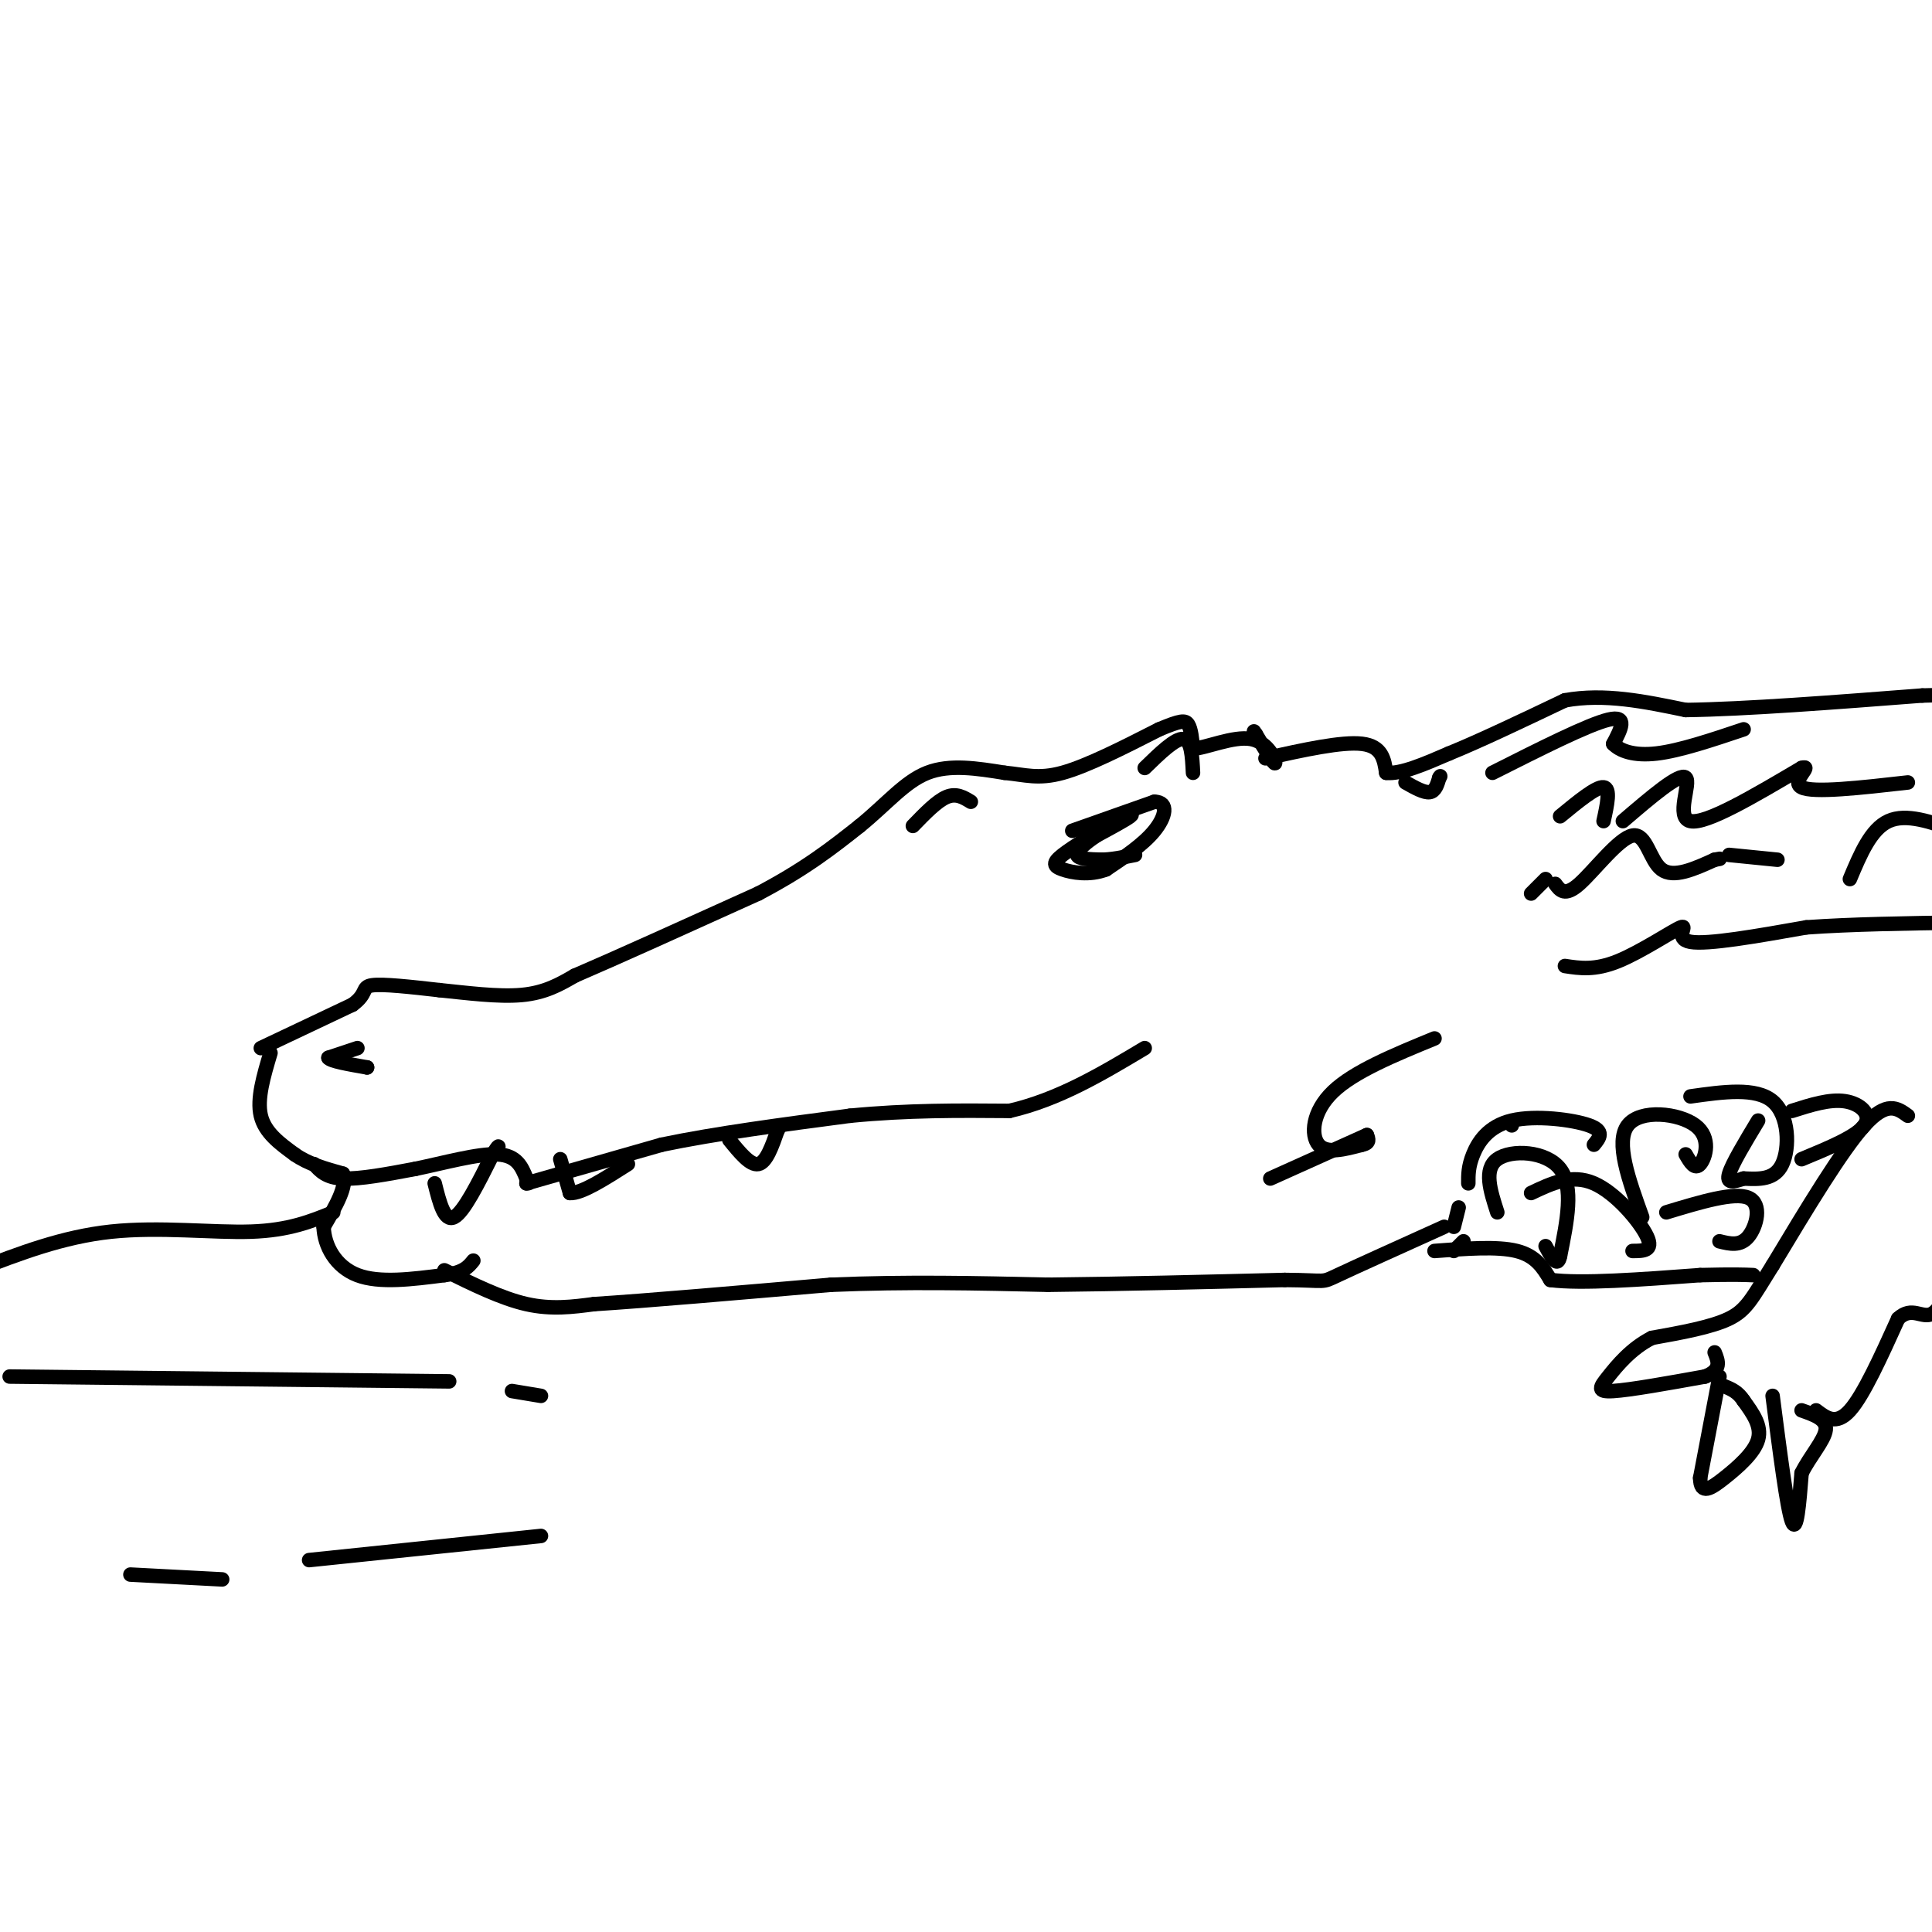 <svg viewBox='0 0 400 400' version='1.1' xmlns='http://www.w3.org/2000/svg' xmlns:xlink='http://www.w3.org/1999/xlink'><g fill='none' stroke='rgb(0,0,0)' stroke-width='3' stroke-linecap='round' stroke-linejoin='round'><path d='M54,217c0.000,0.000 19.000,-9.000 19,-9'/><path d='M73,208c3.222,-2.333 1.778,-3.667 4,-4c2.222,-0.333 8.111,0.333 14,1'/><path d='M91,205c5.467,0.556 12.133,1.444 17,1c4.867,-0.444 7.933,-2.222 11,-4'/><path d='M119,202c8.167,-3.500 23.083,-10.250 38,-17'/><path d='M157,185c9.833,-5.167 15.417,-9.583 21,-14'/><path d='M178,171c5.667,-4.622 9.333,-9.178 14,-11c4.667,-1.822 10.333,-0.911 16,0'/><path d='M208,160c4.267,0.400 6.933,1.400 12,0c5.067,-1.400 12.533,-5.200 20,-9'/><path d='M240,151c4.400,-1.844 5.400,-1.956 6,-1c0.600,0.956 0.800,2.978 1,5'/><path d='M247,155c2.524,-0.048 8.333,-2.667 12,-2c3.667,0.667 5.190,4.619 5,5c-0.190,0.381 -2.095,-2.810 -4,-6'/><path d='M260,152c-0.667,-1.000 -0.333,-0.500 0,0'/><path d='M262,157c7.917,-1.750 15.833,-3.500 20,-3c4.167,0.500 4.583,3.250 5,6'/><path d='M287,160c3.000,0.333 8.000,-1.833 13,-4'/><path d='M300,156c6.167,-2.500 15.083,-6.750 24,-11'/><path d='M324,145c8.167,-1.500 16.583,0.250 25,2'/><path d='M349,147c12.333,-0.167 30.667,-1.583 49,-3'/><path d='M398,144c9.667,-0.333 9.333,0.333 9,1'/><path d='M56,218c-1.417,4.750 -2.833,9.500 -2,13c0.833,3.500 3.917,5.750 7,8'/><path d='M61,239c2.833,2.000 6.417,3.000 10,4'/><path d='M71,243c1.000,2.500 -1.500,6.750 -4,11'/><path d='M67,254c0.133,3.933 2.467,8.267 7,10c4.533,1.733 11.267,0.867 18,0'/><path d='M92,264c4.000,-0.500 5.000,-1.750 6,-3'/><path d='M92,263c5.917,2.917 11.833,5.833 17,7c5.167,1.167 9.583,0.583 14,0'/><path d='M123,270c10.500,-0.667 29.750,-2.333 49,-4'/><path d='M172,266c15.667,-0.667 30.333,-0.333 45,0'/><path d='M217,266c15.667,-0.167 32.333,-0.583 49,-1'/><path d='M266,265c9.089,0.067 7.311,0.733 11,-1c3.689,-1.733 12.844,-5.867 22,-10'/><path d='M301,254c0.000,0.000 1.000,-4.000 1,-4'/><path d='M303,257c0.000,0.000 -2.000,2.000 -2,2'/><path d='M297,259c6.500,-0.500 13.000,-1.000 17,0c4.000,1.000 5.500,3.500 7,6'/><path d='M321,265c6.333,0.833 18.667,-0.083 31,-1'/><path d='M352,264c7.000,-0.167 9.000,-0.083 11,0'/><path d='M395,231c-2.167,-1.583 -4.333,-3.167 -9,2c-4.667,5.167 -11.833,17.083 -19,29'/><path d='M367,262c-4.244,6.778 -5.356,9.222 -9,11c-3.644,1.778 -9.822,2.889 -16,4'/><path d='M342,277c-4.345,2.214 -7.208,5.750 -9,8c-1.792,2.250 -2.512,3.214 1,3c3.512,-0.214 11.256,-1.607 19,-3'/><path d='M353,285c3.500,-1.333 2.750,-3.167 2,-5'/><path d='M356,285c0.000,0.000 -4.000,21.000 -4,21'/><path d='M352,306c0.060,3.631 2.208,2.208 5,0c2.792,-2.208 6.226,-5.202 7,-8c0.774,-2.798 -1.113,-5.399 -3,-8'/><path d='M361,290c-1.167,-1.833 -2.583,-2.417 -4,-3'/><path d='M367,289c1.500,11.667 3.000,23.333 4,26c1.000,2.667 1.500,-3.667 2,-10'/><path d='M373,305c1.644,-3.378 4.756,-6.822 5,-9c0.244,-2.178 -2.378,-3.089 -5,-4'/><path d='M376,292c2.083,1.583 4.167,3.167 7,0c2.833,-3.167 6.417,-11.083 10,-19'/><path d='M393,273c2.844,-2.689 4.956,0.089 7,-1c2.044,-1.089 4.022,-6.044 6,-11'/><path d='M222,172c0.000,0.000 17.000,-6.000 17,-6'/><path d='M239,166c3.089,0.044 2.311,3.156 0,6c-2.311,2.844 -6.156,5.422 -10,8'/><path d='M229,180c-3.452,1.333 -7.083,0.667 -9,0c-1.917,-0.667 -2.119,-1.333 0,-3c2.119,-1.667 6.560,-4.333 11,-7'/><path d='M231,170c2.689,-1.489 3.911,-1.711 3,-1c-0.911,0.711 -3.956,2.356 -7,4'/><path d='M227,173c-2.200,1.467 -4.200,3.133 -4,4c0.200,0.867 2.600,0.933 5,1'/><path d='M228,178c2.000,0.000 4.500,-0.500 7,-1'/><path d='M65,241c1.250,1.417 2.500,2.833 6,3c3.500,0.167 9.250,-0.917 15,-2'/><path d='M86,242c5.844,-1.200 12.956,-3.200 17,-3c4.044,0.200 5.022,2.600 6,5'/><path d='M109,244c1.000,1.000 0.500,1.000 0,1'/><path d='M109,245c0.000,0.000 28.000,-8.000 28,-8'/><path d='M137,237c11.167,-2.333 25.083,-4.167 39,-6'/><path d='M176,231c12.000,-1.167 22.500,-1.083 33,-1'/><path d='M209,230c10.167,-2.333 19.083,-7.667 28,-13'/><path d='M90,245c1.000,4.000 2.000,8.000 4,7c2.000,-1.000 5.000,-7.000 8,-13'/><path d='M102,239c1.500,-2.333 1.250,-1.667 1,-1'/><path d='M116,240c0.000,0.000 2.000,7.000 2,7'/><path d='M118,247c2.333,0.167 7.167,-2.917 12,-6'/><path d='M151,236c2.167,2.667 4.333,5.333 6,5c1.667,-0.333 2.833,-3.667 4,-7'/><path d='M161,234c0.667,-1.167 0.333,-0.583 0,0'/><path d='M189,171c2.500,-2.583 5.000,-5.167 7,-6c2.000,-0.833 3.500,0.083 5,1'/><path d='M237,159c3.167,-3.083 6.333,-6.167 8,-6c1.667,0.167 1.833,3.583 2,7'/><path d='M74,217c0.000,0.000 -6.000,2.000 -6,2'/><path d='M68,219c0.333,0.667 4.167,1.333 8,2'/><path d='M76,221c0.000,0.000 0.000,0.000 0,0'/><path d='M291,162c1.917,1.083 3.833,2.167 5,2c1.167,-0.167 1.583,-1.583 2,-3'/><path d='M298,161c0.333,-0.500 0.167,-0.250 0,0'/><path d='M310,251c-1.444,-4.467 -2.889,-8.933 0,-11c2.889,-2.067 10.111,-1.733 13,2c2.889,3.733 1.444,10.867 0,18'/><path d='M323,260c-0.500,2.667 -1.750,0.333 -3,-2'/><path d='M317,247c4.200,-2.000 8.400,-4.000 13,-2c4.600,2.000 9.600,8.000 11,11c1.400,3.000 -0.800,3.000 -3,3'/><path d='M345,251c7.044,-2.133 14.089,-4.267 17,-3c2.911,1.267 1.689,5.933 0,8c-1.689,2.067 -3.844,1.533 -6,1'/><path d='M340,252c-2.804,-7.780 -5.607,-15.560 -3,-19c2.607,-3.440 10.625,-2.542 14,0c3.375,2.542 2.107,6.726 1,8c-1.107,1.274 -2.054,-0.363 -3,-2'/><path d='M350,227c6.778,-0.956 13.556,-1.911 17,1c3.444,2.911 3.556,9.689 2,13c-1.556,3.311 -4.778,3.156 -8,3'/><path d='M361,244c-2.178,0.733 -3.622,1.067 -3,-1c0.622,-2.067 3.311,-6.533 6,-11'/><path d='M371,230c3.911,-1.244 7.822,-2.489 11,-2c3.178,0.489 5.622,2.711 4,5c-1.622,2.289 -7.311,4.644 -13,7'/><path d='M330,237c1.155,-1.405 2.310,-2.810 -1,-4c-3.310,-1.190 -11.083,-2.167 -16,-1c-4.917,1.167 -6.976,4.476 -8,7c-1.024,2.524 -1.012,4.262 -1,6'/><path d='M313,233c0.000,0.000 0.000,0.000 0,0'/><path d='M323,169c3.750,-3.083 7.500,-6.167 9,-6c1.500,0.167 0.750,3.583 0,7'/><path d='M336,170c5.889,-5.044 11.778,-10.089 13,-9c1.222,1.089 -2.222,8.311 1,9c3.222,0.689 13.111,-5.156 23,-11'/><path d='M373,159c2.600,-0.778 -2.400,2.778 0,4c2.400,1.222 12.200,0.111 22,-1'/><path d='M322,183c0.982,1.351 1.964,2.702 5,0c3.036,-2.702 8.125,-9.458 11,-10c2.875,-0.542 3.536,5.131 6,7c2.464,1.869 6.732,-0.065 11,-2'/><path d='M355,178c1.833,-0.333 0.917,-0.167 0,0'/><path d='M383,182c2.167,-5.167 4.333,-10.333 8,-12c3.667,-1.667 8.833,0.167 14,2'/><path d='M358,177c0.000,0.000 10.000,1.000 10,1'/><path d='M324,200c3.095,0.476 6.190,0.952 11,-1c4.810,-1.952 11.333,-6.333 13,-7c1.667,-0.667 -1.524,2.381 2,3c3.524,0.619 13.762,-1.190 24,-3'/><path d='M374,192c9.333,-0.667 20.667,-0.833 32,-1'/><path d='M309,160c9.917,-5.000 19.833,-10.000 24,-11c4.167,-1.000 2.583,2.000 1,5'/><path d='M334,154c1.356,1.444 4.244,2.556 9,2c4.756,-0.556 11.378,-2.778 18,-5'/><path d='M320,182c0.000,0.000 -3.000,3.000 -3,3'/><path d='M297,215c-8.333,3.422 -16.667,6.844 -21,11c-4.333,4.156 -4.667,9.044 -3,11c1.667,1.956 5.333,0.978 9,0'/><path d='M282,237c1.667,-0.333 1.333,-1.167 1,-2'/><path d='M283,235c0.000,0.000 -20.000,9.000 -20,9'/><path d='M69,251c-4.578,1.867 -9.156,3.733 -17,4c-7.844,0.267 -18.956,-1.067 -29,0c-10.044,1.067 -19.022,4.533 -28,8'/><path d='M2,285c0.000,0.000 91.000,1.000 91,1'/><path d='M106,288c0.000,0.000 6.000,1.000 6,1'/><path d='M27,326c0.000,0.000 19.000,1.000 19,1'/><path d='M64,323c0.000,0.000 48.000,-5.000 48,-5'/></g>
</svg>
